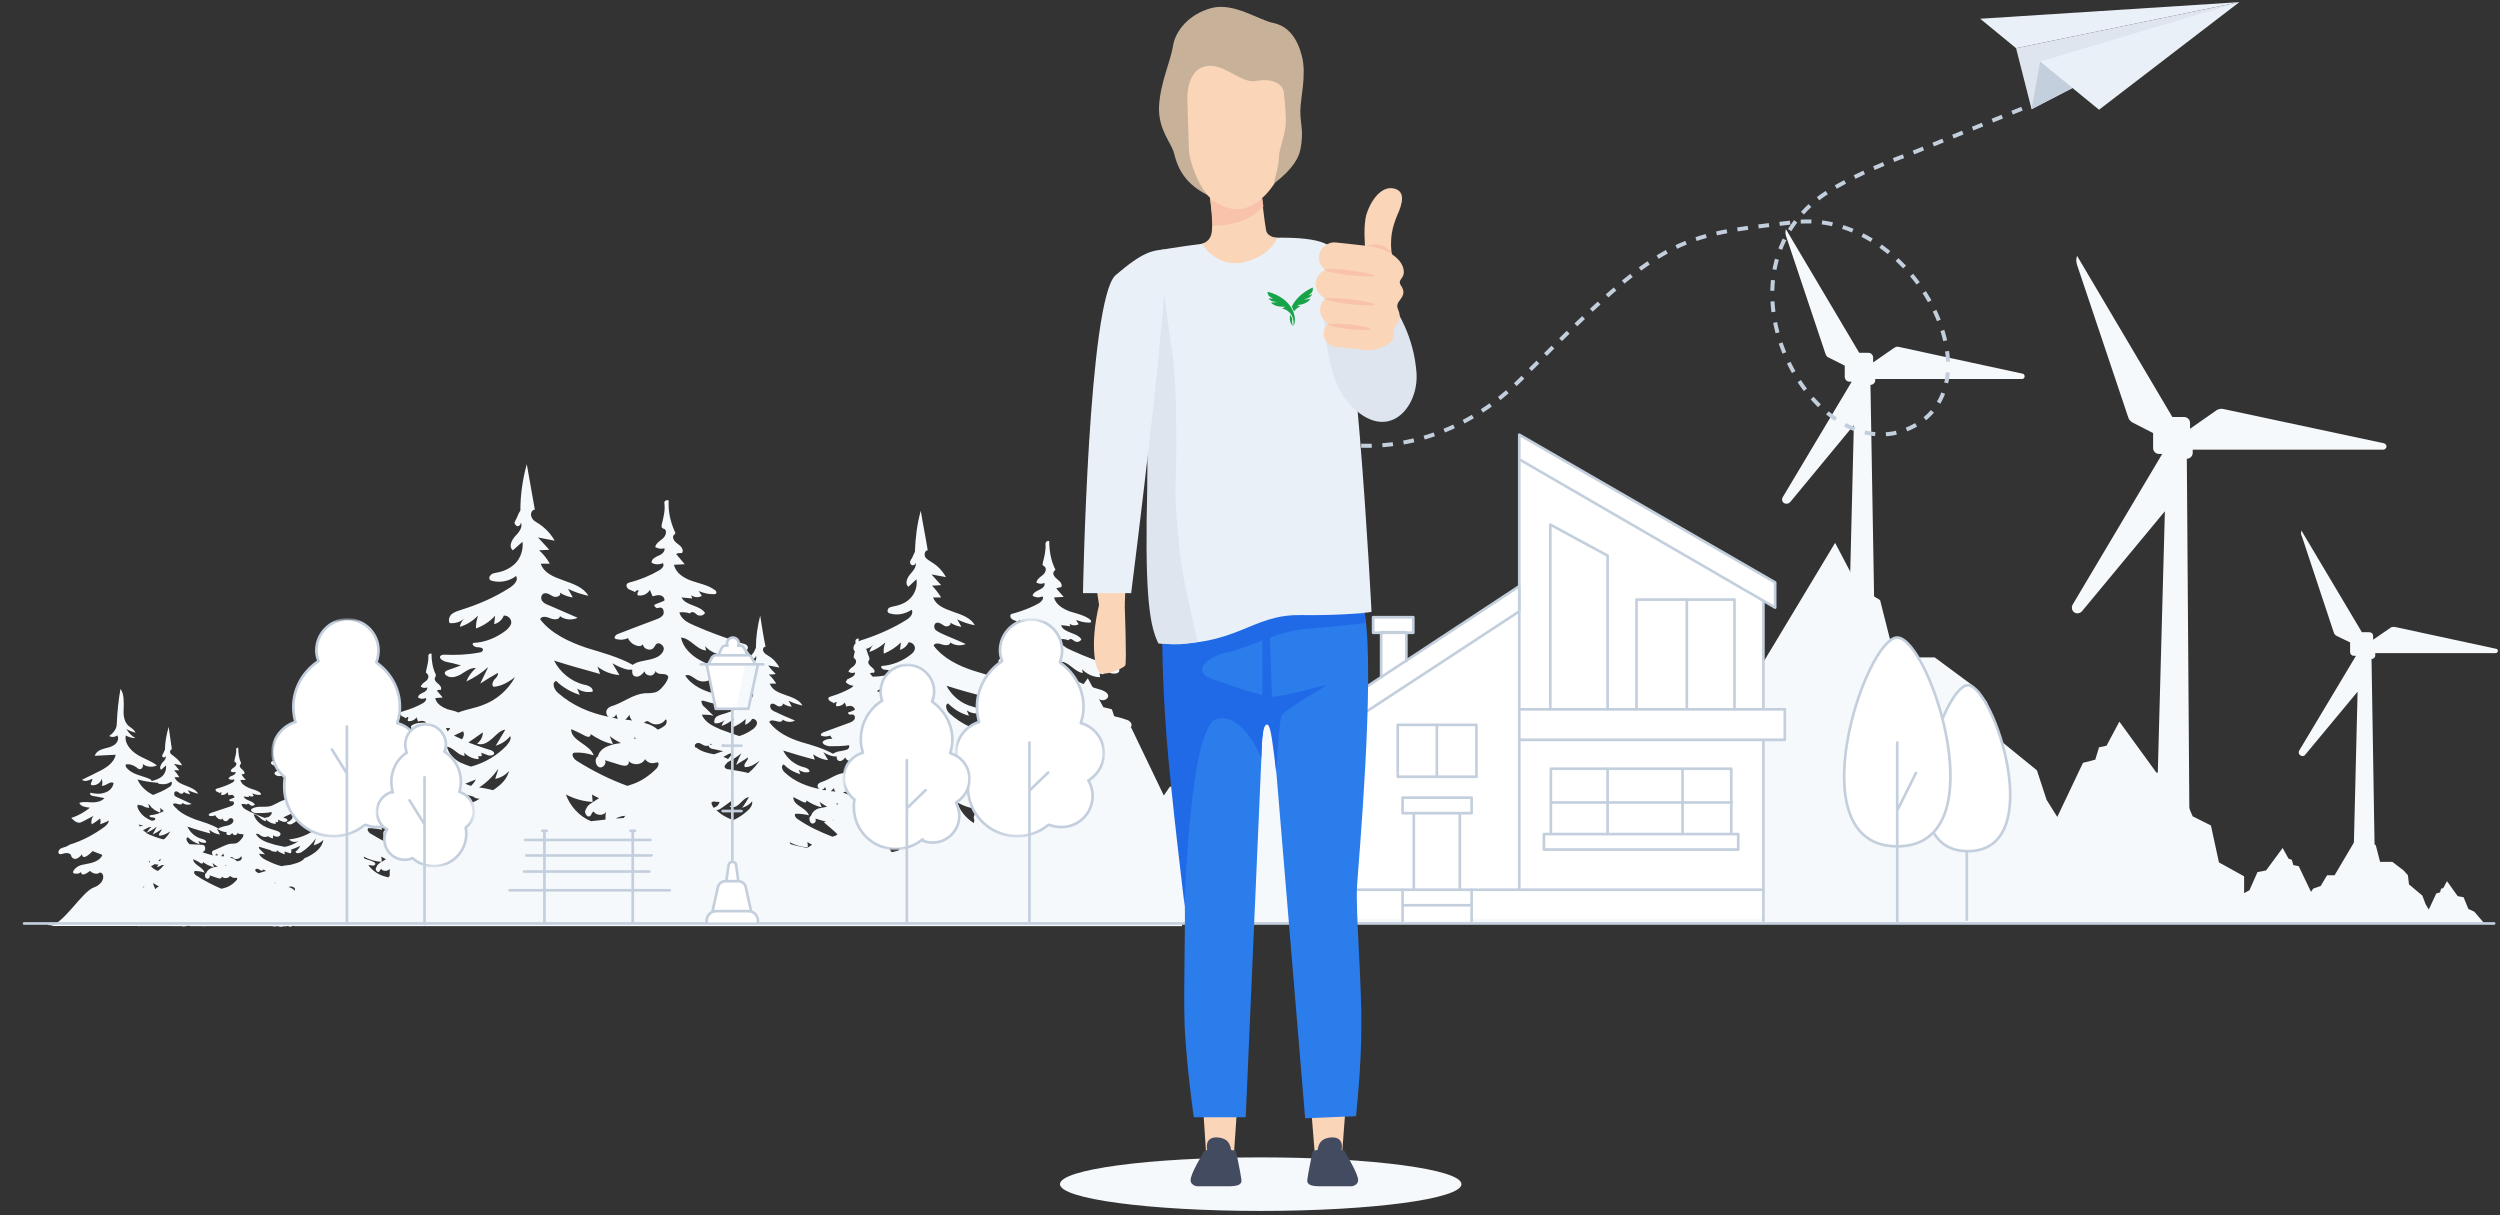 <svg xmlns="http://www.w3.org/2000/svg" width="467" height="227" style="enable-background:new 0 0 467 227" xml:space="preserve"><rect width="100%" height="100%" fill="#333333" stroke="none"/><style>.st0{fill:#fff}.st1{fill:#f6f9fc}.st2,.st3{fill:#fff;stroke:#c4cfdd;stroke-width:.5;stroke-linecap:round;stroke-linejoin:round;stroke-miterlimit:10}.st3{fill:none}.st5{fill-rule:evenodd;clip-rule:evenodd;fill:#fff}.st543{fill:#fad5b8}.st544{fill:#dee5ef}.st548{fill:#424b5f}.st554{fill:#f9c2aa}.st559{fill:#eaf0f7}.st562{fill:#19a349}.st2327{fill:#216ae7}.st2328{fill:#2c7dec}.st2819{fill:none;stroke:#c4cfdd;stroke-width:.75;stroke-miterlimit:10}</style><g id="Baum"><ellipse class="st1" cx="235.5" cy="221.2" rx="37.5" ry="5"/><path class="st1" d="M15 172.4h.5-.5zM0 172.4c.1 0 .1 0 0 0zM22 172.4c0 .3.1-.2.3 0h4.5-3.1c-.7.1-1.2.2-1.7 0zM35.6 172.4c0 .1 0 .1 0 0zM38 172.4c0 .1 0 .1 0 0zM38.6 172.4h-.2.2zM51.9 172.4c.1 0 .1 0 0 0 .1 0 .1 0 0 0zM53.1 172.4c0 .1 0 .1 0 0z"/><path class="st1" d="M203.4 152.5s-.1-.1-.2-.1c-.4-.4-.7-.9-.7-1.5.9.4 2 .2 3-.1.2 0 .4-.1.4-.3.2.3.7.2 1 .1.2 0 .4-.1.5-.2.1-.1.1-.3 0-.4.6.3 1.3.4 2 .3.1-.3 0-.5-.1-.8.4.4.8.7 1.3.8.5.1 1.1-.4.9-.9.8.9 1.7 1.8 2.9 1.7.3 0 .5-.1.6-.4.1-.2-.1-.4-.2-.6-1-1.5-2.6-2.5-4.3-3.2-1.7-.7-3.5-1-5.3-1.2-.2 0-.5-.1-.6-.3-.2-.5.6-.8.6-1.3-1.7-.9-3.9-.6-5.4-1.9-.1-.1-.2-.2-.2-.3-.1-.3.3-.6.7-.6.4.1.7.3 1 .4.3.1.8 0 .9-.4.3.2.7.4 1.1.5.4.1.8-.1 1-.4.3.2.5.4.8.5.1.1.3.2.4.2.3 0 .4-.6.1-.7.8.3 1.6.7 2.3 1 .1.1.3.1.4.1.2 0 .3-.2.2-.3.9.3 1.7.5 2.6.6.2 0 .4 0 .6-.1.2-.2.1-.6-.2-.9-.4-.5-.9-.9-1.5-1-2.1-.5-4.2-1.1-6.2-1.9-1.3-.5-2.6-1.2-3.2-2.4.6 0 1.3 0 1.9.2-.6-.6-1.2-1.1-1.8-1.7-.2-.2-.3-.5-.1-.6h.2c1.2.3 2.3.6 3.5 1 .6.5 1.4.6 2.2.4 0-.2 0-.4-.1-.6.8.6 1.7 1 2.7 1.3.1-.4-.1-.8-.3-1.1.5.2 1.1.4 1.6.6.2.1.3.1.5.1.4-.1.6-.6.4-1-.2-.4-.6-.6-1-.7-1.9-.7-4-.9-6.1-1.4-2-.5-4.1-1.3-5.2-3.1.6-.3 1.3.3 2 .7.6.3 1.4.3 2.1 0 .4.4 1 .7 1.6.6 0-.3 0-.7-.1-1 .4.3.9.6 1.4.6.5 0 1.1-.4 1-.9-.1-.5-.7-.8-1.2-1-1.6-.5-3.2-.9-4.6-1.7-1.4-.8-2.7-2-3-3.6 1.6.1 2.6 2 4.1 2.1-.1-.2-.1-.5-.2-.7.9.9 2.1 1.5 3.4 1.5 0-.2-.1-.5-.1-.7.3.1.6.2.8.1-.1-.2-.1-.5-.2-.7.5.2 1.1.4 1.7.6.6.1 1.4 0 1.4-.6 0-.4-.5-.6-.9-.7-2.7-.8-5.4-1.8-8-3-1-.4-2.1-1.1-2.4-2.1.6-.1 1.2 0 1.8.2.1-.2.4-.3.6-.2.2.1.4.3.6.4.4.2 1 .1 1.2-.4-.9-1.3-3.2-1.1-3.8-2.6.6 0 1.1.1 1.7.2 0-.2-.1-.4-.1-.5.5.4 1.2.4 1.7.1-.2-.3-.3-.5-.5-.8.8.3 1.6.5 2.4.5.1 0 .3 0 .4-.1.1-.2-.1-.4-.2-.5-1.1-.8-2.5-1.1-3.8-1.5-1.3-.5-2.6-1.3-2.9-2.6.6 0 1.2-.1 1.8-.1l-1.4-1.6c.3-.1.6-.2.9-.2.4-.5-.2-1.1-.7-1.5-.5-.4-1-1-.6-1.5l.2-.2c.1-.1 0-.3-.1-.4-.7-1.5-1-3.3-1-5-.3-.2-.7.1-.7.5.1 1.1-.2 2.4-.5 3.5 0 .2-.1.4 0 .5.1.1.2.1.3.2.5.4.2 1.2-.3 1.6-.5.4-1.1.8-1.2 1.4.4.3 1 .3 1.5.1.2.6-.4 1-1 1.3-.5.2-1.2.6-1.2 1.1.5.3 1.2.4 1.8.1.4.3-.1.9-.5 1.2-1.5.9-3.2 1.5-4.9 2-.2 0-.4.1-.5.2-.2.3 0 .7.3.9.3.2.7.2.9.5.2-.2.5-.5.6-.2-.2.2-.2.5-.2.7.8.1 1.6-.2 2-.9.1.3.3.7.4 1 .4-.1.8-.3 1.2-.2.4.1.8.5.7.9-.6.2-1.1.5-1.7.7 0 .3.2.5.5.5.2 0 .4-.1.6 0 .5 0 .6.7.4 1.1-.2.4-.7.6-1.2.8-2.1.8-4.2 1.6-6.2 2.3-.3.1-.8.5-.5.8.1.1.1.1.2.1.6.2 1.3.1 1.9-.1.3.8 1.1 1.3 2 1.3.1-.1.3-.2.4-.3.1.8 1.3 1.2 1.8.6.2-.2.2-.4.4-.6.4-.4 1.2.1 1.2.7s-.4 1.1-.9 1.3c-.9.5-2 .6-3 .9-.4.1-.8.3-1.1.5-2.4-1.3-5-2-7.6-2.8-2.8-.9-5.7-2.3-7.5-4.7.2-.6 1.1-.4 1.6-.2.6.2 1.5.2 1.5-.4.8.6 2 .7 2.9.3-1.5-.7-3.1-1.3-4.6-2-.4-.2-.8-.4-1.1-.7-.3-.4-.2-1 .1-1.2.5-.3 1.1.2 1.6.5s1.4-.1 1.1-.6c.6.4 1.4.7 2.1.8-.3-.5-.5-.9-.8-1.4 1 .5 2.2.9 3.3 1.1-1.5-2.8-6.7-2.2-7.8-5.2h1.5c-.5-.8-1.1-1.6-1.7-2.2.6 0 1.1-.1 1.7-.1-.6-.7-1.2-1.3-1.8-2 .9.2 1.8.3 2.7.5-.6-1.1-1.5-2.1-2.7-2.8-.4-.3-.9-.5-1.2-1-.2-.5 0-1.2.5-1.2-.4-2.5-.9-4.9-1.3-7.4-.7 2.5-1 5.1-1.1 7.7-.3.5-.4 1-.7 1.4-.1.2-.2.3-.2.5 0 .3.2.6.5.6s.6-.3.5-.6c.3.8-.4 1.6-1 2.3-.6.7-1 1.8-.3 2.3.5-.5 1-.9 1.5-1.4.2 1.4-.3 2.8-1.3 3.7-.8.8-2 1.2-3.1 1.4-.3.1-.6.1-.8.3-.2.2-.3.6-.1.8.1.1.2.2.4.2 1.3.4 2.8.1 4-.7.4.7-.3 1.5-1 1.9-2.4 1.5-5.1 2.7-7.8 3.6-.4.1-.7.2-1.1.4v-.5c-.2-.1-.6.1-.6.4v.5c-.4.4-.5 1-.2 1.4h.1c-.1.3-.1.6-.2.9 0 .1-.1.3 0 .4.1.1.2.1.2.2.4.3.2.9-.2 1.3-.4.3-.9.6-1 1.1.4.2.8.3 1.2.1.1.4-.3.8-.8 1l-.6.3c-.1 0-.1.1-.1.1 0 .1-.1.1-.1.2-.1.1-.1.2-.1.3.1 0 .2.1.2.1.2.2.4.3.7.4.2 0 .4.1.5.1-.1.2-.3.3-.4.4-1.2.7-2.5 1.2-3.8 1.6-.1 0-.3.1-.4.2-.2.2 0 .5.3.7.2.1.5.2.7.4.1-.2.4-.4.5-.1-.1.1-.2.4-.1.6.6.1 1.3-.2 1.6-.7.1.3.2.5.3.8.3-.1.6-.2 1-.1.3.1.6.4.6.7-.4.2-.9.4-1.3.5 0 .2.2.4.4.4s.3-.1.5 0c.4 0 .5.6.3.9-.2.3-.6.5-.9.6-1.6.6-3.3 1.2-4.9 1.8-.3.1-.6.4-.4.6 0 0 .1.1.2.1.5.1 1 .1 1.5-.1.1.2.2.4.4.6-.7 0-1.3.1-1.8.5-.2.5.6.8 1.2.9 1.2 0 2.5 0 3.7-.2.1.3 0 .6-.3.8-.6.2-1.2.3-1.8.4-.3.1-.6.2-.9.4-1.8-1-3.9-1.6-6-2.2-2.2-.7-4.5-1.8-5.9-3.7.2-.5.8-.3 1.3-.2.5.2 1.2.2 1.2-.3.6.5 1.6.6 2.3.2-1.2-.5-2.4-1-3.6-1.6-.3-.1-.7-.3-.9-.6-.2-.3-.2-.8.1-.9.4-.2.8.2 1.2.4.4.2 1.1-.1.9-.5.5.3 1.1.6 1.7.6-.2-.4-.4-.7-.6-1.1.8.4 1.7.7 2.6.9-1.2-2.2-5.3-1.7-6.1-4.1h1.2c-.4-.6-.8-1.2-1.4-1.7.4 0 .9 0 1.3-.1-.5-.5-1-1-1.4-1.6.7.1 1.4.3 2.1.4-.5-.9-1.2-1.7-2.1-2.2-.3-.2-.7-.4-.9-.8-.2-.4 0-.9.4-.9-.4-1.9-.7-3.9-1-5.8-.5 2-.8 4-.8 6-.2.4-.3.8-.6 1.1-.1.1-.2.2-.2.4s.2.5.4.5.4-.2.4-.5c.3.6-.3 1.3-.8 1.8s-.8 1.4-.3 1.8c.4-.4.8-.7 1.2-1.1.1 1.1-.3 2.2-1 2.9-.7.6-1.5.9-2.4 1.1-.2 0-.5.1-.6.2s-.3.4-.1.6c.1.1.2.1.3.2 1.1.3 2.2.1 3.1-.6.3.5-.2 1.1-.7 1.5-1.9-.6-4-.8-5.9-1.2-2.3-.5-4.7-1.5-6-3.5.7-.4 1.5.4 2.2.8.7.4 1.7.4 2.4 0 .5.5 1.2.7 1.9.7.1-.4 0-.7-.1-1.1.5.3 1 .6 1.6.7.6 0 1.2-.5 1.2-1-.1-.6-.8-.9-1.3-1.1-1.8-.5-3.6-1-5.2-1.9-1.6-.9-3.1-2.3-3.5-4.2 1.8.1 2.9 2.3 4.7 2.4-.1-.3-.1-.5-.2-.8 1 1.1 2.4 1.7 3.9 1.7 0-.3-.1-.5-.1-.8.3.2.6.2.9.1-.1-.3-.1-.5-.2-.8.6.3 1.3.5 1.9.7.7.2 1.6 0 1.6-.6 0-.5-.5-.7-1-.8-3.1-1-6.2-2.1-9.1-3.4-1.2-.5-2.4-1.2-2.7-2.4.7-.1 1.4 0 2 .2.1-.3.5-.3.7-.2.3.1.5.4.7.5.5.2 1.1.1 1.4-.4-1-1.5-3.6-1.3-4.4-2.9.7.1 1.3.1 2 .2-.1-.2-.1-.4-.2-.6.6.4 1.4.5 2 .1l-.6-.9c.9.4 1.8.6 2.8.6.2 0 .4 0 .5-.2.1-.2-.1-.5-.3-.6-1.2-.9-2.9-1.2-4.3-1.7-1.5-.5-3-1.5-3.3-3 .7 0 1.4-.1 2-.1l-1.6-1.9c.3-.2.7-.2 1.1-.2.4-.6-.2-1.3-.8-1.7-.6-.4-1.2-1.2-.7-1.7.1-.1.2-.1.2-.2.1-.2 0-.3-.1-.5-.8-1.8-1.2-3.7-1.1-5.7-.4-.2-.9.1-.8.5.2 1.3-.2 2.8-.5 4 0 .2-.1.5.1.6.1.1.2.2.4.2.6.4.2 1.4-.3 1.8-.6.5-1.3.9-1.4 1.6.5.3 1.2.4 1.7.2.2.6-.5 1.2-1.1 1.4-.6.3-1.3.6-1.3 1.3.6.4 1.4.4 2.1.1.4.4-.1 1-.6 1.3-1.7 1-3.6 1.8-5.6 2.3-.2.1-.4.1-.5.3-.2.3 0 .8.4 1 .4.2.8.3 1.1.5.2-.3.6-.5.7-.2-.2.2-.3.5-.2.8.9.2 1.8-.2 2.3-1 .2.4.3.8.5 1.2.5-.1.9-.3 1.4-.2.5.1.9.5.8 1-.6.3-1.3.5-1.9.8 0 .3.3.5.5.6.2 0 .4-.1.7-.1.5 0 .7.8.5 1.3-.3.5-.8.7-1.3.9-2.4.9-4.8 1.8-7.1 2.7-.4.1-.9.6-.6.9.1.1.2.1.3.1.7.2 1.5.1 2.1-.2.4.9 1.3 1.5 2.3 1.5.2-.1.3-.2.5-.3.1.9 1.5 1.3 2 .6.2-.2.3-.5.5-.7.5-.4 1.3.2 1.4.8 0 .6-.5 1.2-1 1.5-1 .6-2.3.7-3.5 1-.4.1-.9.3-1.3.6-2.7-1.5-5.8-2.3-8.7-3.2-3.2-1.1-6.5-2.6-8.6-5.3.2-.7 1.2-.5 1.9-.2s1.7.3 1.8-.4c.9.7 2.3.8 3.3.3-1.8-.8-3.5-1.5-5.3-2.3-.5-.2-1-.4-1.3-.8-.3-.4-.3-1.1.2-1.4.6-.3 1.2.2 1.8.5.6.3 1.6-.1 1.3-.7.7.5 1.6.8 2.4.9-.3-.5-.6-1.1-.9-1.6 1.2.6 2.5 1 3.8 1.3-1.8-3.2-7.7-2.5-8.9-6h1.7c-.5-.9-1.2-1.8-2-2.5.6 0 1.3-.1 1.9-.1-.7-.8-1.4-1.5-2.1-2.3 1 .2 2 .4 3.1.6-.7-1.3-1.8-2.4-3-3.2-.5-.3-1.1-.6-1.3-1.2-.3-.5 0-1.4.6-1.4-.5-2.8-1-5.7-1.5-8.5-.8 2.9-1.2 5.8-1.2 8.7-.4.5-.5 1.1-.8 1.6l-.3.6c0 .3.3.7.6.7s.6-.3.6-.7c.4.9-.4 1.9-1.1 2.6-.7.8-1.2 2-.4 2.6.6-.5 1.2-1.1 1.8-1.6.2 1.5-.4 3.2-1.5 4.2-1 .9-2.2 1.4-3.5 1.6-.3.1-.7.1-.9.4-.3.2-.4.6-.2.9.1.1.3.2.4.2 1.5.4 3.2.1 4.5-.9.5.8-.4 1.7-1.2 2.2-2.8 1.8-5.8 3.1-9 4.1-.6.2-1.3.4-1.8.8s-.7 1.2-.4 1.7c1 .1 2-.2 2.8-.9-.5.4-.8 1-.9 1.6 1.3-.4 2.4-1.1 3.4-2.1-.3.8-.4 1.6-.4 2.4 1.4-.5 2.6-1.3 3.6-2.4-.1.5-.1 1.1-.2 1.6.8-.2 1.5-.8 1.8-1.6.7-.1 1.5.6 1.4 1.4-.1.5-.5.9-.9 1.3-1.8 1.4-3.9 2.3-6.2 2.4-.4.3.3.8.7.8.5 0 1.2.1 1.1.5 0 .3-.4.5-.7.5-2.1.4-4.3.5-6.5.4-.2 0-.5 0-.7.2-.4.4.3.9.9 1.1 1 .2 1.9.4 2.9.7-.8.3-1.6.6-2.5.9-.2.1-.4.2-.5.4-.1.2.1.5.3.6.8.6 2 .2 2.8-.3.8-.5 1.7-1.2 2.7-1.1-.8.7-1.4 1.5-1.8 2.5 1.5-.7 2.9-1.6 4.1-2.7-.5 1-1 2.1-1.5 3.1 1.1-.7 2.2-1.4 3.3-2 .1.5-.3.9-.7 1.3-.3.4-.5 1-.1 1.3 1.5-.1 2.8-.9 4-1.8-1.3 2.4-3.5 4.3-6 5.2-1.5.6-3.1.8-4.6 1.4-.6-.3-1.3-.4-2-.6-1-.4-2.1-1-2.3-2.1.5 0 .9-.1 1.4-.1l-1.1-1.3c.2-.1.5-.2.7-.1.3-.4-.1-.9-.5-1.2-.4-.3-.8-.8-.5-1.2 0-.1.1-.1.1-.2v-.3c-.6-1.2-.8-2.6-.8-3.9-.2-.1-.6.1-.6.4.1.9-.2 1.9-.4 2.8 0 .1-.1.3 0 .4.1.1.2.1.2.2.4.3.2 1-.2 1.3-.4.3-.9.6-1 1.1.4.2.8.3 1.2.1.1.4-.3.8-.8 1-.4.2-.9.4-.9.9.4.3 1 .3 1.4.1.3.2-.1.7-.4.9-1.2.7-2.5 1.2-3.9 1.6-.1 0-.3.1-.4.2-.2.2 0 .5.3.7.2.1.5.2.7.4.1-.2.4-.4.5-.1-.1.1-.2.4-.1.6.6.1 1.3-.2 1.6-.7.1.3.2.5.3.8.3-.1.6-.2 1-.1.2 0 .4.2.5.3-1 0-2 0-2.8.6-.2.6.7 1 1.3 1h1.5c.1.2 0 .4-.1.5-.2.3-.6.5-.9.6-1.6.6-3.3 1.2-4.9 1.8-.3.1-.6.4-.4.6 0 0 .1.1.2.1.5.1 1 .1 1.5-.1.3.6.9 1 1.6 1 .1-.1.2-.2.3-.2 0 .6 1 .9 1.4.4.1-.2.2-.4.3-.5.4-.3.9.1.9.6 0 .4-.3.8-.7 1.1-.7.4-1.6.5-2.4.7-.3.1-.6.2-.9.4-1.9-1-4-1.6-6-2.2-2.2-.7-4.5-1.8-6-3.7.2-.5.8-.3 1.3-.2.5.2 1.2.2 1.2-.3.7.5 1.6.6 2.3.2-1.2-.5-2.4-1-3.6-1.6-.3-.1-.7-.3-.9-.6-.2-.3-.2-.8.1-.9.4-.2.8.2 1.2.4.4.2 1.1-.1.9-.5.5.3 1.1.6 1.7.6-.2-.4-.4-.8-.6-1.1.8.4 1.7.7 2.6.9-1.2-2.2-5.3-1.7-6.1-4.1h1.2c-.4-.6-.8-1.2-1.4-1.8.4 0 .9 0 1.3-.1-.5-.5-1-1.1-1.4-1.6.7.1 1.4.3 2.1.4-.5-.9-1.2-1.7-2.1-2.2-.3-.2-.7-.4-.9-.8-.2-.4 0-.9.4-.9-.4-2-.7-3.9-1.1-5.9-.5 2-.8 4-.8 6.1-.2.4-.3.8-.6 1.1-.1.1-.2.2-.2.4s.2.5.4.5.4-.2.4-.5c.3.6-.3 1.3-.8 1.8s-.8 1.4-.3 1.8c.4-.4.8-.7 1.2-1.1.1 1.1-.3 2.2-1.1 2.9-.7.6-1.6.9-2.4 1.1-.2 0-.5.1-.6.2-.2.2-.3.4-.1.6.1.1.2.1.3.2 1.1.3 2.2.1 3.1-.6.3.5-.3 1.2-.8 1.5-1.9 1.2-4 2.2-6.2 2.8-.4.1-.9.3-1.2.5-.3.3-.5.8-.3 1.2.7.1 1.4-.2 1.9-.7-.3.3-.5.7-.6 1.1.9-.3 1.7-.8 2.4-1.4-.2.5-.3 1.1-.3 1.7.9-.4 1.8-.9 2.5-1.7 0 .4-.1.8-.1 1.1.6-.2 1-.6 1.3-1.1.5-.1 1 .4 1 .9-.1.4-.3.7-.6.9-1.2 1-2.7 1.6-4.3 1.7-.2.2.2.6.5.5.3 0 .8 0 .8.4 0 .2-.3.3-.5.4-1.5.3-3 .4-4.5.3-.2 0-.4 0-.5.1-.3.3.2.7.6.7.7.2 1.3.3 2 .5-.6.2-1.1.4-1.7.6-.1.1-.3.1-.3.3-.1.2.1.3.2.4.6.4 1.4.1 1.9-.2.6-.4 1.2-.9 1.9-.8-.6.5-1 1.1-1.3 1.7 1-.5 2-1.1 2.8-1.9-.4.7-.7 1.4-1.1 2.2.8-.5 1.5-.9 2.3-1.4.1.3-.2.6-.5.9-.2.3-.4.7-.1.9 1 0 1.9-.6 2.7-1.2-.9 1.6-2.4 2.9-4.2 3.6-1.2.5-2.5.6-3.7 1.2-.6.3-1.1.6-1.7.8-1.2.3-2.6-.2-3.6.6-.1.4.5.7.9.7 1 0 2 0 2.9-.2.2.3-.2.7-.5.9-.2.1-.5.1-.8.2-1-.4-2-.8-3-1.3-.6-.3-1.2-.6-1.3-1.3.3 0 .7 0 1 .1 0-.1.2-.2.4-.1.1.1.2.2.4.3.2.1.6 0 .7-.2-.5-.8-1.8-.7-2.1-1.5.3 0 .6.1 1 .1 0-.1 0-.2-.1-.3.3.2.7.3 1 .1-.1-.2-.2-.3-.3-.5.4.2.9.3 1.4.3.1 0 .2 0 .2-.1.1-.1 0-.2-.1-.3-.6-.5-1.4-.6-2.1-.9-.7-.3-1.5-.8-1.6-1.5h1c-.3-.3-.5-.6-.8-1 .2-.1.4-.1.5-.1.2-.3-.1-.6-.4-.9-.3-.2-.6-.6-.3-.9l.1-.1v-.2c-.4-.9-.5-1.9-.5-2.8-.2-.1-.4.1-.4.3.1.7-.2 1.4-.3 2v.3c0 .1.1.1.2.1.3.2.1.7-.2.9-.3.2-.7.4-.7.8.3.2.6.2.9.1.1.3-.3.6-.6.7-.3.1-.7.3-.7.6.3.2.7.2 1 .1.2.2-.1.5-.3.6-.9.5-1.8.8-2.8 1.1-.1 0-.2.1-.3.1-.1.2 0 .4.2.5.2.1.4.1.5.3.1-.1.3-.3.4-.1-.1.1-.1.3-.1.4.4.1.9-.1 1.2-.5.1.2.1.4.2.6.2-.1.5-.1.7-.1.2.1.4.3.4.5-.3.1-.6.2-1 .4 0 .1.1.3.3.3h.3c.3 0 .4.4.2.6-.1.2-.4.3-.7.4l-3.6 1.2c-.2.1-.4.3-.3.4l.1.1c.3.1.7.1 1.1-.1.2.4.6.8 1.1.8.1-.1.2-.1.3-.2 0 .5.7.7 1 .3.1-.1.1-.2.3-.3.3-.2.7.1.7.4 0 .3-.3.6-.5.7-.5.3-1.2.3-1.7.5-.2.1-.4.1-.6.3-1.3-.8-2.8-1.2-4.3-1.7-1.3-.5-2.6-1.1-3.5-2 0-.1-.1-.1-.2-.2-.2-.2-.4-.4-.5-.6.1-.3.6-.2.9-.1.3.1.8.2.9-.2.5.4 1.1.4 1.7.2-.9-.4-1.7-.8-2.6-1.2-.2-.1-.5-.2-.6-.4-.1-.2-.1-.6.1-.7.3-.2.6.1.9.3.3.2.8 0 .7-.3.3.3.8.4 1.2.5-.1-.3-.3-.5-.4-.8.6.3 1.2.5 1.9.7-.8-1.6-3.8-1.4-4.4-3.1h.9c-.3-.5-.6-.9-1-1.3h1c-.3-.4-.7-.8-1-1.2l1.5.3c-.3-.7-.9-1.2-1.5-1.7-.2-.2-.5-.3-.7-.6-.1-.3 0-.7.3-.7l-.6-4.2c-.4 1.4-.7 2.9-.7 4.3-.2.3-.2.5-.4.8-.1.1-.1.2-.1.3 0 .2.1.3.3.3.2 0 .3-.2.3-.3.2.5-.2.9-.6 1.3-.3.4-.6 1-.2 1.3.3-.3.6-.5.9-.8.1.8-.2 1.6-.8 2.1-.5.4-1.1.6-1.8.8h-.1c0-.2-.2-.3-.4-.4-1.4-.6-3.2-.8-4.2-2-.2-.2-.3-.5-.2-.7.7-.1 1.3.1 1.9.5.2.1.3.3.6.4.5.1.9-.6.6-1 .8.6 1.8.7 2.7.3-1.1-.9-2.6-1.3-3.8-2.1-1.2-.8-2.3-2.1-2-3.5.5.3 1.2.5 1.8.5-.7-.4-1.3-1-1.7-1.7.5.3 1.1.5 1.7.7-.2-.6-.8-.9-1.3-1.3-.9-.8-1-2.2-.9-3.4 0-1.2.1-2.5-.6-3.5-.4 2.2-.6 4.4-.7 6.6 0 .9-.7 1.7-1.4 2.2.5.3 1.1.2 1.5-.1.4.6 0 1.4-.6 1.8-.6.4-1.3.5-2 .7-.7.2-1.4.6-1.6 1.3 1.3-.1 2.6-.1 3.9-.2-.3 1.6-2 2.6-3.5 3.3-.9.5-1.9.9-2.8 1.4.6.4 1.3.1 1.9-.2.2.3-.4.8-.2 1.1.1.1.2.1.4.1.7 0 1.4-.5 1.6-1.2.1.4.2.9 0 1.3.8.1 1.6-1 2.2-.5-.1.9-.9 1.6-1.7 1.8-.8.3-1.8.2-2.6 0-.1.1-.1.3 0 .4.1.1.3.1.4.2.8.1 1.5.3 2.2.4-.5.6-1.4.8-2.2.8-.8 0-1.7-.2-2.5.1.3.7 1.2.8 2 .9-1 .8-2.2 1.5-3.5 1.9.4.4.9.9 1.5.9.3 0 .5-.2.8-.3.6-.3 1.3-.7 1.9-1-.4.4-.5 1-.4 1.6.6-.3 1.1-.7 1.6-1.1.1.4.1.8 0 1.1.5-.2 1.1-.4 1.6-.7 0 .5-.4.8-.7 1.1-2 1.5-4.3 2.7-6.6 3.4 0 0-.5.4-1.4.6-.8.2-1.1 1.5.1 1.1 1.2-.4 1.6.2 1.6.4s.7 1.3 2-.3c.1.8.7.7 2-.6 1.4.6 1.8.6 1.8.8-.8 1.5-2.8 1.5-3.9 1.8-1.1.3-1.8 1.3-1.5 1.5.3.2 1.1.2 1.4-.2.1.7.7.6 1.7-.2.7.7 1.6.6 1.8.3 1 0 1.1 2-1.1 2.8-2.2.8-5.6 6.8-8.2 7.2h16.5c.1 0 .2.1.3 0H34c.5.2 1-.2 1.5 0H38c.1.1.2 0 .4 0h.1-.1H50.8c.1 0 .2.1.3 0 .1.2.4 0 .6 0 .1 0 .2.1.3 0 .3.2.7.1 1.1 0 0-.1 0 0 0 0 .2.2.4-.1.7 0 .3 0 .6.3.5 0 .2.2.4-.2.7 0h165.8v-21.8c-4.9-.1-11.1.5-17.4 1.3zm-176.6-1.9c.3.2.7.3 1.1.3-.1-.2-.1-.5-.2-.7h.1c.2.2.3.4.5.6v.1h.1c.4.4 1 .7 1.5.9.1-.3.1-.6 0-.9.2.2.5.4.7.6-.8.5-1.7.7-2.6.8-.2.2.1.4.4.4.2 0 .6 0 .6.3 0 .2-.2.2-.4.3h-.3c-.9-.4-1.7-.9-2.2-1.7-.3-.4-.6-1-.3-1.4 0 .1 0 .2.1.2h.4c.1 0 .3.1.5.2zm-1 2.6c.1 0 .1.1.2.1-.1-.1-.2-.1-.2-.1zm.1.8c.3.1.6.2.9.2-.2.1-.5.1-.7.2 0-.1-.1-.3-.2-.4zm.7 11.9c.1-.2.2-.3.4-.4-.1.2-.3.3-.4.4zm.1-10.8c.1 0 .1-.1.2-.1.4-.2.8-.5 1.2-.5h.2c-.4.3-.7.7-.9 1.1-.3-.2-.5-.4-.7-.5zm1.2 6.1c0-.1-.1-.2-.1-.4.1 0 .1.1.2.1-.1.2-.1.3-.1.3zm1.1 4.9c-.1-.3-.3-.7-.4-1l.1-.1c.3.2.6.4 1 .6-.3.1-.5.3-.7.5zm1.2-4c-.2.2-.5.4-.7.6-.5-.2-1-.5-1.3-.9.2-.1.5-.2.7-.4.2.1.4.1.7.1-.1.2-.2.3-.3.5.3-.1.6-.2.9-.4h.5c-.2.1-.4.3-.5.5zm-.6-1.4c.2-.1.3-.2.5-.2-.1.1-.2.2-.2.4-.1-.1-.2-.1-.3-.2zm1 .4c0 .1 0 0 0 0zm0-4.3c-.6-.1-1.1-.3-1.7-.5-.5-.2-1.1-.4-1.6-.7.7-.3 1.4-.7 2-1.2-.3.5-.5 1-.8 1.5.6-.3 1.1-.6 1.7-1 0 .2-.2.4-.3.6-.2.2-.3.5-.1.6.7 0 1.4-.4 2-.8-.3.6-.7 1.1-1.2 1.5zm.9-9.7c-.9.6-1.9 1-2.9 1.4-1.2-.6-2.4-1.6-2.9-2.9 1.1.3 2.3.5 3.5.6h.3v.1c.1.1.1.1.2.1.8.2 1.6.1 2.3-.4.3.4-.1.9-.5 1.1zm12.6 17.4c-.6.7-1.4 1.2-2.3 1.4-.2.1-.3.1-.5.1-1.6-.7-3.2-1.5-4.7-2.5-.3-.2-.5-.6-.2-.8.6 0 1.2.1 1.8.3-.3-1.1-2.1-1.4-2.1-2.5.4.2.9.4 1.3.7.1.1.2.1.4.1.1 0 .2-.2.1-.3.6.5 1.3.8 2.1 1-.1-.3-.2-.5-.3-.8.3.3.6.5 1 .7-.4 0-.7.1-1.1.2-.5.2-.9.5-1.1 1-.3.1-.3.9.1 1 .3.2.8-.3.5-.6.5.2 1 .3 1.5.5.2.1.4.1.6.1.2-.1.3-.3.2-.4.4.5 1.3.4 1.6-.1.2.3.6.4.9.4.1 0 .2-.1.3 0 .2 0 .1.4-.1.5zm-4-4.8c.2 0 .4-.1.4-.3.1.1.1.3.2.4-.3 0-.4 0-.6-.1zm1.2.2c.2-.1.3-.3.4-.5 0 .2.1.4.2.5-.2.1-.4.1-.6 0zm.8 1.7c.1 0 .2.1.2.1-.1 0-.1 0-.2.1v-.2zm3-1.1c-.1.2-.3.3-.5.3-.1 0-.2.1-.3.1-.3-.3-.6-.5-1-.6-.1 0-.2-.1-.3-.1.1-.1.2-.1.3-.1.1 0 .2.1.3.2.4.3 1.1.2 1.4-.3.2 0 .2.3.1.5zm.1-3.9c-.3.4-.6.7-1 .9-.3.1-.7.1-1 .1-1 .1-1.9.7-2.9 1.1-.2.1-.4.1-.6.3-.2.2-.1.6.1.8-.7-.2-1.4-.4-2-.6.1 0 .2-.1.3-.2.3-.2.3-.7.1-1-.2-.2-.5-.2-.7-.2-.7 0-1.4-.1-2.1-.1l-.2-.2c-.3-.3-.6-1-.1-1.1.6.6 1.4 1.1 2.2 1.3-.1-.2-.2-.4-.2-.6.4.3.9.4 1.4.3.1-.4-.4-.6-.8-.7-1.2-.3-2.2-1.2-2.7-2.3 1.4.5 2.8.9 4.3 1.3-.1-.2-.2-.5-.2-.7.6.5 1.3.8 2 .9-.2-.4-.4-.8-.6-1.1.5.3.9.5 1.4.6h.4v.4c.1.2.4.2.6.2.2-.1.4-.3.5-.4 0 .2.3.4.5.4s.5-.2.5-.5c0 .2.3.3.5.3s.4 0 .6.1c0 .1-.1.5-.3.7zm4.5 6.1c-.5.1-.9.3-1.4.4-.2-.1-.4-.2-.5-.3 0 0-.1-.1-.1-.2-.1-.2.2-.4.4-.3.2 0 .4.2.6.3.2.1.5 0 .5-.2.2.1.3.2.5.3zm1.9 2.3c-.2 0-.3-.1-.5-.1.2 0 .4 0 .5.1zm2.3.7c.2-.1.3-.1.5-.1.3 0 .6.2.7.4v.4c-.3-.3-.7-.6-1.2-.7zm3.3-5.5c-.1 0-.2.1-.2 0-.5.7-1.4 1-2.2 1.2-.5.2-1.1.2-1.7.3-.2 0-.3.1-.5.1-.8-.2-1.6-.5-2.4-.9-.7-.3-1.5-.7-1.8-1.4.4 0 .7 0 1.1.1l-1-1c-.1-.1-.2-.3-.1-.4h.1c.7.2 1.3.4 2 .6.3.3.8.3 1.2.3v-.3c.4.4 1 .6 1.5.8 0-.2 0-.3-.1-.5h.2c.2.1.4.1.6.2.1 0 .2.1.3.1.2 0 .3-.4.2-.6v-.1c.6-.2 1.1-.4 1.7-.7-.2.4-.5.8-.9 1.1.1.4.7.3 1.1.1 1.1-.7 2-1.6 2.7-2.6-.1.4-.3.9-.4 1.3.7-.2 1.3-.5 1.8-1-.3 1.7-1.8 2.6-3.2 3.3zm3-6.4c-1.6 1.7-3.9 2.8-6.2 3 .4.5 1.2.6 1.8.3-.8.6-1.7.9-2.6 1.1-.8-.2-1.7-.3-2.5-.6-1.1-.3-2.3-.8-2.9-1.8.4-.2.7.2 1.1.4.4.2.8.2 1.2 0 .2.2.6.4.9.4v-.6c.2.2.5.3.8.3.3 0 .6-.2.6-.5s-.4-.5-.7-.6c-.9-.3-1.8-.5-2.6-1s-1.5-1.2-1.7-2.1c.9.1 1.4 1.2 2.3 1.3 0-.1-.1-.3-.1-.4.5.5 1.2.9 1.9.9v-.4c.1.1.3.1.5 0 0-.1-.1-.3-.1-.4.3.1.6.3 1 .4.3.1.8 0 .8-.3 0-.2-.3-.3-.5-.4-.1 0-.2-.1-.3-.1l1.7-.8c.2.3.1.8-.1 1.1-.2.3-.6.5-.9.6 0 .3.3.4.6.4s.5-.2.7-.3c.8-.6 1.6-1.1 2.4-1.7 0 .6-.3 1.1-.7 1.5.7.3 1.4-.1 1.9-.6s1.1-1.1 1.8-1.2c-.4.7-.9 1.4-1.3 2.1.7-.2 1.4-.6 1.9-1.2 0 .3-.4.8-.7 1.2zm12.3 10.1c-.1 0-.2-.1-.3-.1-1.4-.3-2.6-1.1-3.4-2.2.2 0 .5 0 .7.1.3 0 .7-.1.6-.4 0-.1-.2-.2-.3-.3-.6-.3-1.2-.4-1.7-.6-.1-.1-.1-.3-.2-.4 1.1.6 2.2.9 3.4 1 0-.3 0-.7-.1-1 .3.2.6.3.9.5-.3.2-.6.4-1 .6-.2.1-.4.3-.6.5l-.3.6c-.1.3.3.8.5.7.3-.1.3-.5.5-.6.3.5 1.2.5 1.6 0v1.2c0 .2-.2.3-.3.4zm7.1-7.2c-.9.9-2 1.6-3.2 2.1-.2.1-.4.1-.6.2-2.3-.9-4.5-2-6.6-3.3-.4-.2-.7-.8-.4-1 .9 0 1.7.1 2.6.3-.5-1.5-3-1.8-2.9-3.4.6.3 1.2.6 1.9.9.2.1.3.1.5.1.1-.1.2-.3.1-.4.9.6 1.9 1.1 2.9 1.3-.1-.3-.3-.7-.4-1 .4.4.9.7 1.4.9l-1.5.3c-.7.2-1.3.7-1.5 1.4-.5.2-.3 1.2.1 1.4.5.2 1-.5.7-.9l2 .6c.3.1.5.2.8.1.2-.1.4-.4.3-.6.5.7 1.8.6 2.2-.2.3.4.8.6 1.2.5.1 0 .3-.1.4 0 .4 0 .2.4 0 .7zm-5.8-6.5c.3 0 .5-.2.6-.5.1.2.2.4.2.6-.3 0-.6-.1-.8-.1zm1.7.2.6-.6c0 .3.1.5.3.7-.3 0-.6-.1-.9-.1zm1.2 2.3c.1.1.2.1.3.2-.1 0-.2.1-.3.1v-.3zm4.1-1.7c-.2.2-.4.4-.6.5-.1.1-.3.1-.4.2-.4-.4-.9-.6-1.4-.8-.1 0-.3-.1-.5-.1.1-.1.3-.2.4-.2.2 0 .3.1.4.2.6.4 1.6.2 2-.4.2 0 .2.4.1.6zm0-5.4c-.4.5-.7 1-1.3 1.2-.5.2-1 .1-1.4.2-1.4.1-2.7 1.1-4 1.6-.3.1-.6.2-.8.4-.3.3-.2.8.2 1-2.4-.5-4.7-1.5-6.5-3.1-.5-.4-.8-1.3-.2-1.5.8.9 1.9 1.5 3.1 1.8-.1-.3-.2-.6-.3-.8.6.4 1.3.6 2 .4.1-.5-.6-.8-1.1-.9-1.7-.4-3.1-1.6-3.9-3.1 2 .6 3.9 1.2 5.9 1.7-.1-.3-.2-.6-.3-1 .8.7 1.8 1.1 2.8 1.1l-.9-1.5c.6.4 1.3.7 2 .8h.5v.1c0 .2 0 .3.1.5.2.3.6.3.8.2.3-.1.5-.4.7-.6.1.3.4.6.7.6.3 0 .6-.3.7-.7 0 .3.4.4.7.4.3 0 .6 0 .8.2.1.2-.1.7-.3 1zm5.7-9c.3.5.1 1.1-.2 1.5-.3-.1-.6-.3-.9-.4l-.6-.3 1.7-.8zm-2.4-.6c-.1.2-.2.4-.5.6l-.3-.6h.8zm.1 8.4c.5-.3 1 .3 1.5.5.2.1.4.2.6.2-.4.2-.8.3-1.2.4-.3-.3-.7-.7-.9-1.1zm2.6 6c-.2.1-.5.1-.7.2-.3-.2-.5-.5-.7-.9.5 0 1 0 1.5.1-.5-.4-.9-.9-1.4-1.3-.1-.1-.3-.4-.1-.5h.2c.9.3 1.8.5 2.8.8.3.3.8.4 1.2.4-.7.5-1.8.9-2.8 1.2zm.1-4c.7-.3 1.3-.5 2-.8-.2.4-.5.8-.9 1.2-.3-.1-.7-.2-1.1-.4zm3.2 2.3c0-.1 0-.1 0 0 0-.1 0-.1 0 0zm2-1.1c-.8-.2-1.7-.4-2.6-.5 1.4-.9 2.6-2.1 3.6-3.5-.2.6-.4 1.3-.6 1.9 1-.2 1.9-.7 2.6-1.5-.4 1.6-1.6 2.7-3 3.6zm2.5-8.3c-1.8 1.9-4.1 3.2-6.6 3.9-.7-.2-1.4-.5-2.1-.8-1.1-.6-2.1-1.6-2.4-2.9 1.2.1 2 1.6 3.3 1.7 0-.2-.1-.4-.1-.6.7.7 1.7 1.2 2.7 1.2 0-.2 0-.4-.1-.6.2.1.4.1.7 0 0-.2-.1-.4-.1-.6.4.2.9.3 1.3.5.5.1 1.1 0 1.1-.4 0-.3-.4-.5-.7-.6-1.4-.4-2.7-.9-4.1-1.4.9-.6 1.8-1.3 2.7-1.9 0 .8-.4 1.6-1.1 2.1 1 .4 2-.2 2.8-.9.8-.7 1.5-1.6 2.5-1.7l-1.8 3c1-.3 2-.9 2.7-1.8.3.5-.2 1.2-.7 1.8zm18.5 13.8-2.7.3c-2.2-.9-3.9-2.8-4.7-5 1.5.8 3.2 1.3 5 1.4 0-.5-.1-1-.1-1.4.4.3.9.5 1.3.7-.5.3-.9.6-1.4.9-.3.2-.6.4-.8.7-.2.3-.3.6-.4.8-.1.4.4 1.2.8 1 .4-.1.4-.8.8-.9.5.8 1.8.8 2.3.1-.1.5-.1 1-.1 1.4zm3.4-.3c-.5 0-1 .1-1.5.1.6-.3 1.2-.5 1.8-.5-.1.1-.2.3-.3.4zm6.2-9.3c-1.3 1.3-2.8 2.4-4.6 3l-.9.3c-3.3-1.2-6.5-2.8-9.5-4.7-.5-.3-1.1-1.2-.5-1.5 1.3-.1 2.5.1 3.7.5-.7-2.1-4.3-2.7-4.2-4.9.9.4 1.8.8 2.7 1.3.2.1.5.2.7.1.2-.1.3-.4.2-.5 1.3.9 2.7 1.6 4.2 1.9l-.6-1.5c.6.5 1.3.9 2.1 1.3-.7.1-1.5.2-2.2.5-1 .3-1.9 1-2.1 2-.7.3-.5 1.7.2 2 .7.3 1.5-.7 1.1-1.3l2.9.9c.4.1.8.2 1.1.1.4-.1.6-.6.4-.9.8 1 2.6.8 3.1-.3.4.6 1.1.9 1.8.7.2 0 .4-.1.5-.1.4.1.2.7-.1 1.1zm-8.4-9.4c.4-.1.7-.3.8-.7l.3.9c-.3-.1-.7-.2-1.1-.2zm2.5.3c.3-.2.6-.6.8-.9 0 .4.2.8.5 1.1-.4-.1-.9-.1-1.3-.2zm1.6 3.3c.2.1.3.2.5.2-.1 0-.3.1-.4.1 0 0 0-.2-.1-.3zm6-2.4c-.2.3-.6.5-.9.7l-.6.3c-.6-.5-1.3-.9-2-1.1-.2-.1-.4-.1-.7-.2h.1c.2-.1.4-.3.6-.3.2 0 .4.2.6.3.9.6 2.3.3 2.8-.6.3 0 .3.5.1.9zm0-7.8c-.5.7-1.1 1.5-1.9 1.8-.7.2-1.4.2-2.1.2-2.1.2-3.8 1.6-5.8 2.3-.4.1-.9.3-1.1.6-.4.4-.3 1.2.2 1.5-3.5-.7-6.8-2.1-9.5-4.5-.7-.6-1.2-1.9-.3-2.2 1.2 1.2 2.8 2.1 4.4 2.6-.2-.4-.3-.8-.5-1.2.8.6 1.9.8 2.9.6.2-.7-.8-1.2-1.6-1.3-2.4-.6-4.5-2.3-5.6-4.5 2.8.9 5.7 1.7 8.6 2.5-.2-.5-.3-.9-.5-1.4 1.1.9 2.6 1.5 4.1 1.6-.4-.7-.9-1.5-1.3-2.2.9.5 1.9 1 2.9 1.2h.8v.2c0 .2 0 .5.1.7.2.4.8.5 1.2.3.4-.2.7-.5 1-.9.1.5.6.8 1.1.8.5 0 .9-.5 1-.9 0 .4.6.6 1 .6s.9 0 1.2.3c.3.2 0 .8-.3 1.3zm13.8 4.6c-.1 0-.2.1-.3.1 0-.1 0-.3-.1-.4.1.1.2.2.4.3zm-7.1-1.2h.3c1.3.4 2.7.7 4 1.1.5.4 1.1.5 1.8.6-.7.3-1.4.6-2.2.8-.4.1-.9.3-1.2.5-.3.3-.5.8-.3 1.2.7.1 1.4-.2 1.9-.6-.3.3-.5.7-.6 1.1.9-.3 1.7-.8 2.3-1.4-.2.5-.3 1.1-.3 1.7.9-.4 1.8-.9 2.5-1.6 0 .4-.1.8-.1 1.1.5-.2 1-.6 1.3-1.1.5-.1 1 .4.9.9-.1.4-.3.6-.6.9-.8.6-1.7 1.1-2.7 1.4-1.2-.4-2.3-.8-3.4-1.2-1.4-.6-3-1.3-3.6-2.8.7 0 1.5 0 2.2.2-.7-.6-1.3-1.3-2-1.9-.2-.4-.4-.8-.2-.9zm5.9 9.8c-.4.3-.7.7-1 1.1-.3-.2-.6-.3-.9-.4.6-.3 1.2-.8 1.9-.7zm-2-1.6.1-.1c.1 0 .1.1.2.1h-.3zm-5.2.3c-.1-.4.4-.7.8-.6.4.1.7.4 1.1.5.4.1 1 0 1-.4.1.1.3.2.4.2h-.1c-.2 0-.4 0-.5.1-.3.3.2.6.6.7.7.1 1.3.3 2 .4-.6.2-1.1.4-1.7.6-1.2-.2-2.4-.5-3.4-1.3-.1.1-.2 0-.2-.2zm3.1 10.5.4-.2c.4.1.7.1 1.1.1 0 .2-.1.3-.2.5-.2.3-.6.5-.9.6-.2-.3-.4-.6-.4-1zm7.1 1.2c-.9.9-1.9 1.6-3 2.1-1.2-.4-2.3-1-3.2-1.9h.2c.3 0 .5-.2.7-.3.8-.6 1.6-1.1 2.3-1.7 0 .6-.3 1.1-.7 1.4.7.3 1.4-.1 1.9-.6s1-1.1 1.7-1.2c-.4.7-.8 1.4-1.3 2 .7-.2 1.4-.6 1.9-1.2.1.6-.2 1-.5 1.4zm-.2-6.7c-1.2-.3-2.5-.5-3.7-.7-.3 0-.5-.1-.7-.3-.2-.4.3-.7.5-1 .9-.5 1.8-1 2.6-1.7-.4.7-.7 1.4-1 2.2.7-.5 1.5-.9 2.2-1.4.1.3-.2.6-.4.9-.2.3-.4.7-.1.9 1 0 1.9-.6 2.7-1.2-.5.7-1.2 1.6-2.1 2.3zm11 14c0 .1-.1.1 0 0-1.1-.2-2.1-.4-3.1-.7-.1-.1-.1-.2-.2-.4 1 .6 2.2.9 3.4 1 0-.3 0-.7-.1-1 .3.2.6.3.9.5l-.9.6zm5.3-2.3c-.2.1-.4.1-.6.2-2.3-.9-4.5-1.9-6.5-3.3-.4-.2-.7-.8-.4-1 .9 0 1.7.1 2.5.3-.5-1.5-3-1.8-2.9-3.4l1.8.9c.2.1.3.1.5.1.1-.1.2-.3.1-.4.9.6 1.9 1.1 2.9 1.3-.1-.3-.3-.7-.4-1 .4.3.9.6 1.4.9l-1.5.3c-.7.2-1.3.7-1.5 1.4-.5.2-.3 1.2.1 1.4.5.2 1-.4.7-.9l2 .6c-.1 0-.3.1-.4.1.8.7 1.7 1.4 2.5 2.2 0 .1-.1.2-.3.3zm-2.6-8.6c.3 0 .5-.2.6-.5.1.2.2.4.2.6-.3 0-.6 0-.8-.1zm1.7.3.6-.6c0 .3.1.5.3.7-.3-.1-.6-.1-.9-.1zm.5 5.4h-.1v-.2c0 .1.1.1.1.2zm.6-2.9v-.3c.1.1.2.1.3.2-.1 0-.2.1-.3.1zm3.4-1.5c-.1.1-.3.1-.4.2-.4-.4-.9-.6-1.4-.8-.1 0-.3-.1-.4-.1.1-.1.2-.2.4-.2.1 0 .3.1.4.2.3.2.7.3 1 .2.1.2.2.4.4.4h.1c.1.1 0 .1-.1.1zm.7-5.8c-.4.5-.7 1-1.3 1.2-.5.2-.9.1-1.4.2-1.4.1-2.6 1.1-4 1.6-.3.1-.6.2-.8.4-.3.3-.2.8.2 1-2.4-.5-4.7-1.4-6.5-3.1-.5-.4-.8-1.3-.2-1.5.8.8 1.9 1.5 3.1 1.8-.1-.3-.2-.5-.3-.8.6.4 1.3.6 2 .4.1-.5-.6-.8-1.1-.9-1.6-.4-3.1-1.6-3.8-3.1 1.9.6 3.9 1.2 5.9 1.7-.1-.3-.2-.6-.3-1 .8.6 1.8 1 2.8 1.1l-.9-1.5c.6.4 1.3.7 2 .8h.5v.1c0 .2 0 .3.1.5.2.3.6.3.8.2.3-.1.5-.4.7-.6.1.3.4.6.7.6.3 0 .6-.3.7-.6 0 .3.4.4.7.4.3 0 .6 0 .8.2 0 .1-.2.6-.4.9zm2.4-18.4c-.4-.3-.8-.8-.5-1.2 0-.1.1-.1.1-.2v-.3c-.2-.5-.4-1.1-.6-1.7.5-.1 1-.4 1.4-.8-.4.4-.7.9-.8 1.4 1.1-.4 2.1-1 3-1.8-.3.7-.4 1.4-.3 2.1 1.2-.5 2.3-1.2 3.2-2.1-.1.5-.1 1-.2 1.4.7-.2 1.3-.7 1.6-1.4.6-.1 1.3.5 1.2 1.2-.1.5-.4.8-.8 1.1-1.5 1.2-3.5 2-5.4 2.1-.3.3.2.7.6.7.4 0 1 .1 1 .5 0 .3-.4.4-.6.5-.9.2-1.8.3-2.7.3l-.5-.6c.2-.1.5-.2.7-.1.4-.3 0-.8-.4-1.1zm4.5 3.8c-.3.5-.5 1-.8 1.6l-.9-.3c.6-.4 1.2-.8 1.7-1.3zm-2 .2c-.3.2-.5.5-.7.8-.3-.1-.5-.2-.8-.3.5-.4 1-.6 1.5-.5zm-2.5-.4zm1 13.6c.5-.3 1 .3 1.5.5.5.3 1.1.3 1.6 0 .3.3.7.5 1.1.5-.5.4-.9.7-1.4 1-1.2-.4-2.2-1-2.8-2zm5.1-2.7c.1 0 .1 0 0 0-.3.5-.6 1-.9 1.6-.3-.1-.7-.2-1-.3.6-.6 1.2-1.1 1.9-1.3zm-.3 3.2c-.1.1-.2.2-.4.3v-.6c.1.1.2.2.4.3zm-.8 16.6-1.2.3c-.3-.3-.5-.7-.5-1.1.6.3 1.4.2 2 0 0 .4-.1.6-.3.8zm-.5-10.1c-.6-.2-1.2-.5-1.6-1 .3-.2.5-.5.8-.7h.1c.4-.4.7-.8 1-1.2h.2c-.1.4-.2.8-.4 1.3.6-.1 1.2-.4 1.7-.8h.4c-.6 1-1.3 1.8-2.2 2.4zm2.3-7.6c-.1-.1-.3-.1-.4-.2-.1 0-.2-.1-.3-.1.3-.2.6-.5.9-.8.1.4 0 .8-.2 1.1zm-3.2-6.5c-.5.2-1 .3-1.6.5-.8-.3-1.6-.8-1.8-1.6.5 0 .9 0 1.4.1.1-.2.3-.2.5-.2.2.1.3.2.5.3.3.2.8 0 1-.3-.7-1-2.5-.9-3-2 .4 0 .9.1 1.3.1 0-.1-.1-.3-.1-.4.4.3.9.3 1.4.1-.1-.2-.3-.4-.4-.6.2.1.4.1.6.2 0 .1-.1.2-.1.3.1-.1.3-.2.4-.2.4.1.7.1 1.1.1.1 0 .2 0 .3-.1.1-.1 0-.3-.2-.4-.1-.1-.2-.1-.3-.2.5-.3 1-.6 1.5-1 .1.4-.3.8-.6 1.1-.3.3-.5.9-.1 1.1 1.3-.1 2.4-.8 3.5-1.6-1.2 2.1-3.1 3.8-5.3 4.7zm21.8 19.8c-1 .1-2 .3-2.9.5-.3-.1-.7-.2-1-.3-2.5-.5-4.7-2.4-5.5-4.8 1.3.7 2.8 1.2 4.3 1.3 0-.4-.1-.8-.1-1.3.4.2.7.4 1.1.6-.4.3-.8.5-1.2.8-.3.2-.5.4-.7.6-.2.2-.2.5-.3.7-.1.3.3 1 .7.9.3-.1.3-.7.7-.8.4.7 1.5.7 2 .1v1.3c0 .1 0 .2.1.3.2.2.5.1.7-.1.7-.5 1.6-.9 2.5-1-.2.2-.3.4-.4.6-.1.2-.1.4 0 .6zm2.1-.3c.2-.1.4-.1.7-.2h.6c-.5 0-.9.1-1.3.2zm3.3-8.7c-1.1 1.2-2.5 2.1-4 2.6-.3.1-.5.2-.8.3-2.9-1.1-5.7-2.5-8.3-4.1-.5-.3-.9-1-.5-1.3 1.1 0 2.2.1 3.2.4-.6-1.9-3.8-2.3-3.7-4.3.8.4 1.6.7 2.3 1.1.2.1.4.2.6.1.2-.1.3-.3.2-.5 1.1.8 2.4 1.4 3.7 1.6-.2-.4-.4-.9-.5-1.3.6.4 1.2.8 1.8 1.1-.6.1-1.3.2-1.9.4-.8.3-1.6.9-1.9 1.8-.6.3-.4 1.5.2 1.8.6.3 1.3-.6.9-1.1l2.6.8c.3.1.7.2 1 .1.3-.1.5-.5.4-.8.7.9 2.3.7 2.7-.3.3.5 1 .8 1.6.6.2 0 .3-.1.5 0 .4.1.2.7-.1 1zm-7.3-8.2c.3 0 .6-.3.7-.6.1.2.2.5.3.7-.3 0-.7 0-1-.1zm2.2.3c.3-.2.6-.5.7-.8 0 .4.2.7.4.9-.4 0-.7-.1-1.1-.1zm1.4 2.9c.1.1.3.1.4.2-.1 0-.2.1-.3.1-.1-.1-.1-.2-.1-.3zm5.2-2.2c-.2.3-.5.5-.8.6-.2.1-.3.2-.5.2-.5-.5-1.1-.8-1.7-1-.2-.1-.4-.1-.6-.2h.1c.2-.1.3-.3.5-.3s.3.1.5.3c.8.6 2 .3 2.5-.6.2.3.2.8 0 1zm0-6.7c-.5.6-.9 1.3-1.7 1.6-.6.2-1.2.1-1.8.2-1.8.2-3.4 1.4-5.1 2-.4.1-.7.2-1 .5-.3.4-.2 1.1.2 1.3-3.1-.6-6-1.8-8.3-3.9-.6-.5-1-1.7-.3-1.9 1.1 1.1 2.4 1.9 3.9 2.3-.1-.3-.3-.7-.4-1 .7.5 1.7.7 2.5.5.2-.7-.7-1-1.4-1.2-2.1-.5-3.9-2-4.9-3.9 2.5.8 5 1.5 7.5 2.1-.1-.4-.3-.8-.4-1.2 1 .8 2.3 1.3 3.6 1.4-.4-.7-.8-1.3-1.1-2 .8.5 1.6.9 2.5 1h.7v.1c0 .2 0 .4.1.6.2.3.7.4 1.1.3.4-.2.6-.5.9-.8.1.4.5.7.9.7s.8-.4.8-.8c0 .4.5.5.8.5.4 0 .8 0 1 .2.5.4.2.9-.1 1.4z"/><path class="st1" d="M10.9 172.4c-.3 0-.6.1-.9 0H8.7c.6 1.1 1.6-.3 2.8 0 .2 0 .4-.1.6 0h1.7c-.1-.1-.1.1 0 0 0-.1.1.1.2 0-.5.1-1-.3-1.4 0-.1.1-.3.1-.4 0 0-.1 0 .1 0 0 0-.3 0 .2 0 0-.4.4-1 .4-1.3 0-.1 0-.1-.1-.3 0-.2.1-.4.2-.4 0 0-.1.1.1.2 0s.2.1.5 0c0-.1.1.1.3 0h-.3c0 .1 0 0 0 0z"/><g><path class="st1" d="m414.5 161.1-1.5-6.9-3.4-1.7-3.3-7.6-3.5-.6-6.9-9.5-2.4 4.5-1.4.3-.7 2.3-2.3.6-4.8 10.1-2-3.2-1.8-5.5-8.6-7-.7-5.7-2.5-3-7.3-5.4h-7.5l-2.7-10.7-4.1-2.5-4.3-8.2L325 131h-4.5l-4.3 7-4.6 1.6-1.4 2.1-7.7-16.2-3.4-.9-1.1-3.4-2.1-.5-3.6-6.8-10.5 14.3-5.2.9-5 11.6-5.2 2.5-.4 1.5-.5-4.3-1.9-2.4-5.8-4.3h-5.9l-2.2-8.4-3.2-2-3.4-6.4-14 23.3h-3.6l-3.4 5.6-3.6 1.2-1.1 1.6-6.1-12.7-2.7-.7-.9-2.7-1.6-.4-2.9-5.4L195 138l-4.2.8-3.9 9.1-4.2 2-1.7 8.3-5.6 3v11.2H419.2v-8.7z"/><path class="st1" d="m393.9 169.1 1.2-.6 1.2-2.7 1.2-.3 2.5-3.3.8 1.6.5.1.3.8.8.2 1.8 3.8.3-.5 1.1-.4 1-1.6h1l4.2-6.9 1 1.9 1 .6.6 2.5h1.7l1.8 1.2.5.7.2 1.3.1-.4 1.5-.8 1.5-3.4 1.6-.3 3.1-4.2 1.1 2 .6.2.3 1 1 .2 2.3 4.8.4-.6 1.4-.5 1.2-2h1.4l5.2-8.8 1.3 2.4 1.2.8.8 3.1h2.3l2.1 1.6.8.9.2 1.7 2.5 2.1.6 1.6.6 1 1.4-3 .7-.2.2-.7.4-.1.7-1.3 2 2.8 1.1.2.9 2.2 1.1.5 1.8 2.1h-71.2.6zM333.6 42.8l13.7 23.1h1.7c.5 0 .9.4.9.9v.9l3.9-2.7c.3-.2.6-.3.9-.2l23.1 5c.2 0 .4.2.4.5s-.2.5-.5.5h-27.4v.2c0 .5-.4.9-.9.9l.9 52.3h-5.1l1.1-44.8-11.9 14.4c-.3.3-.7.4-1.1.2-.4-.2-.5-.7-.3-1.1l12.9-21.6h-.4c-.5 0-.9-.4-.9-.9v-2.1l-3-1.5c-.3-.1-.5-.4-.6-.7L333.6 44c-.1-.4-.1-.8 0-1.2z"/><path class="st1" d="m388 47.8 17.8 30.1h2.2c.6 0 1.1.5 1.1 1.1v1.1l5-3.5c.4-.2.8-.3 1.2-.2l30 6.4c.3.1.5.3.5.6s-.3.6-.6.6h-35.6v.6c0 .6-.5 1.1-1.1 1.1l.6 83.6h-6.7l2-73.8-15.5 18.7c-.4.4-1 .5-1.4.2-.5-.3-.6-1-.3-1.5l16.7-28.1h-.6c-.6 0-1.1-.5-1.1-1.1v-2.8l-3.9-2c-.3-.2-.6-.5-.7-.8L388 49.5c-.2-.6-.2-1.2 0-1.7z"/><path class="st1" d="m429.9 99.1 11.3 19h1.4c.4 0 .7.3.7.7v.7l3.2-2.2c.2-.2.5-.2.8-.2l19 4.1c.2 0 .3.2.3.4s-.2.4-.4.4h-22.5v.4c0 .4-.3.7-.7.7l.7 42.9h-4.2l.9-36.8-9.8 11.8c-.2.3-.6.3-.9.1-.3-.2-.4-.6-.2-.9l10.6-17.7h-.4c-.4 0-.7-.3-.7-.7V120l-2.5-1.2c-.2-.1-.4-.3-.5-.5l-6-18.1c-.2-.3-.2-.7-.1-1.1z"/></g><path class="st3" d="M4.5 172.5h461.4"/><g><path class="st0" d="m139.8 132.4 1.7-8.3h-.4l-.7-1.3c-.1-.3-.4-.4-.7-.4h-.2l-.6-1.3c-.1-.3-.4-.5-.7-.5h-.4c.1-.1.1-.3.1-.4 0-.6-.5-1.1-1.1-1.1-.6 0-1.1.5-1.1 1.1 0 .2 0 .3.1.4h-.4c-.3 0-.6.2-.7.5l-.6 1.3h-.2c-.3 0-.5.2-.7.4l-.7 1.3h-.5l1.7 8.3h6.1zM140.7 170.2h-.2l-1-4.5c-.2-.7-.8-1.1-1.4-1.1h-2.4c-.7 0-1.3.5-1.4 1.1l-1 4.5h-.2c-.5 0-.8.4-.8.8v1.3h9.6V171c-.3-.4-.7-.8-1.2-.8zM136.8 161c-.4 0-.7.3-.8.7l-.4 2.9h2.3l-.4-2.9c0-.5-.3-.7-.7-.7z"/><path class="st1" d="M139.8 132.4h-2.3l1.7-8.3h2.4z"/><path class="st3" d="M136.8 132.4v28.5M135 139.3h3.5M135 151.5h3.5M130.9 124.1h11.7M139.8 132.4h-6.1l-1.7-8.3h9.6zM132 172.4v-.4c0-1 .8-1.8 1.8-1.8h6c1 0 1.8.8 1.8 1.8v.4M133.1 170.2l1-4.5c.2-.7.8-1.1 1.4-1.1h2.4c.7 0 1.3.5 1.4 1.1l1 4.5M137.9 164.4l-.4-2.8c0-.4-.4-.6-.7-.6h0c-.4 0-.7.3-.7.6l-.4 2.8M141.1 124.1l-.7-1.3c-.1-.3-.4-.4-.7-.4h-6c-.3 0-.5.2-.7.4l-.7 1.3M139 121.1c-.1-.3-.4-.5-.7-.5h-.4c.1-.1.1-.3.1-.4 0-.6-.5-1.1-1.1-1.1-.6 0-1.1.5-1.1 1.1 0 .2 0 .3.1.4h-.4c-.3 0-.6.2-.7.5l-.6 1.3h5.7l-.9-1.3z"/></g><g><path class="st3" d="M98.1 156.9h23.4M98.3 159.8h23.4M97.9 162.8h23.4M95.2 166.3h29.9M101.7 155.2v17.2M118.2 155.2v17.2M101.3 155.2h.8M117.8 155.2h.8"/></g><g><path id="Fill-97_190_" class="st5" d="m54.9 135.1.4-.1-.1-.4c-.2-.8-.3-1.7-.3-2.5 0-3.3 1.7-6.4 4.4-8.3l.3-.2-.1-.3c-.2-.6-.3-1.1-.3-1.7 0-3.2 2.6-5.8 5.8-5.8 3.2 0 5.8 2.6 5.8 5.8 0 .6-.1 1.3-.3 1.9l-.1.3.2.2c2.6 1.9 4.2 4.9 4.2 8.1 0 .9-.1 1.8-.4 2.7l-.1.4.4.1c2.3.8 3.9 3 3.9 5.5 0 2-1 3.8-2.6 4.9l-.3.2.2.3c.4.8.6 1.7.6 2.6 0 3.2-2.6 5.8-5.8 5.8-.8 0-1.5-.1-2.2-.4l-.2-.1-.2.1c-1.6 1.3-3.6 2-5.7 2-5.1 0-9.2-4.1-9.2-9.2 0-.5 0-1 .1-1.6v-.2l-.2-.2c-1.3-1.1-2.1-2.7-2.1-4.5 0-2.3 1.6-4.5 3.9-5.4"/><defs><filter id="Adobe_OpacityMaskFilter" filterUnits="userSpaceOnUse" x="50.8" y="115.7" width="28" height="40.9"><feColorMatrix values="1 0 0 0 0 0 1 0 0 0 0 0 1 0 0 0 0 0 1 0"/></filter></defs><mask maskUnits="userSpaceOnUse" x="50.8" y="115.7" width="28" height="40.9" id="mask-2_3473_"><g style="filter:url(#Adobe_OpacityMaskFilter)"><path id="path-1_3496_" class="st5" d="M634.7 176.4H49.2V-9.3h585.5z"/></g></mask><path id="Stroke-244_190_" d="m68.2 154.1-.2.1c-1.6 1.3-3.6 2-5.7 2-5.1 0-9.2-4.1-9.2-9.2 0-.5 0-1 .1-1.6v-.2l-.2-.2c-1.3-1.1-2.1-2.7-2.1-4.5 0-2.4 1.6-4.6 3.9-5.5l.4-.1-.1-.4c-.2-.8-.3-1.7-.3-2.5 0-3.3 1.7-6.4 4.4-8.3l.3-.2-.1-.3c-.2-.6-.3-1.1-.3-1.7 0-3.2 2.6-5.8 5.8-5.8 3.2 0 5.8 2.6 5.8 5.8 0 .6-.1 1.3-.3 1.9l-.1.3.2.2c2.6 1.9 4.2 4.9 4.2 8.1 0 .9-.1 1.8-.4 2.7l-.1.4.4.1c2.3.8 3.9 3 3.9 5.5 0 2-1 3.8-2.6 4.9l-.3.2.2.3c.4.8.6 1.7.6 2.6 0 3.2-2.6 5.8-5.8 5.8-.8 0-1.5-.1-2.2-.4h-.2z" style="mask:url(#mask-2_3473_);fill:#fff;stroke:#c4cfdd;stroke-width:.5;stroke-linecap:round;stroke-linejoin:round;stroke-miterlimit:10"/><path class="st3" d="M64.8 135.7v36.8M62 140l2.8 4.5"/></g><g><path id="Fill-97_136_" class="st5" d="m182.6 135.1.4-.1-.1-.4c-.2-.8-.3-1.7-.3-2.5 0-3.3 1.7-6.4 4.4-8.3l.3-.2-.1-.3c-.2-.6-.3-1.1-.3-1.7 0-3.2 2.6-5.8 5.8-5.8 3.2 0 5.8 2.6 5.8 5.8 0 .6-.1 1.3-.3 1.9l-.1.3.2.2c2.6 1.9 4.2 4.9 4.2 8.1 0 .9-.1 1.8-.4 2.7l-.1.4.4.1c2.3.8 3.9 3 3.9 5.5 0 2-1 3.8-2.6 4.9l-.3.2.2.3c.4.8.6 1.7.6 2.6 0 3.2-2.6 5.8-5.8 5.8-.8 0-1.5-.1-2.2-.4l-.2-.1-.2.1c-1.6 1.3-3.6 2-5.7 2-5.1 0-9.2-4.1-9.2-9.2 0-.5 0-1 .1-1.6v-.2l-.2-.2c-1.3-1.1-2.1-2.7-2.1-4.5 0-2.3 1.6-4.5 3.9-5.4"/><defs><filter id="Adobe_OpacityMaskFilter_1_" filterUnits="userSpaceOnUse" x="178.5" y="115.7" width="28" height="40.9"><feColorMatrix values="1 0 0 0 0 0 1 0 0 0 0 0 1 0 0 0 0 0 1 0"/></filter></defs><mask maskUnits="userSpaceOnUse" x="178.5" y="115.7" width="28" height="40.9" id="mask-2_1909_"><g style="filter:url(#Adobe_OpacityMaskFilter_1_)"><path id="path-1_1922_" class="st5" d="M762.3 176.4H176.9V-9.3h585.4z"/></g></mask><path id="Stroke-244_136_" d="m195.9 154.1-.2.1c-1.6 1.3-3.6 2-5.7 2-5.1 0-9.2-4.1-9.2-9.2 0-.5 0-1 .1-1.6v-.2l-.2-.2c-1.3-1.1-2.1-2.7-2.1-4.5 0-2.4 1.6-4.6 3.9-5.5l.4-.1-.1-.4c-.2-.8-.3-1.7-.3-2.5 0-3.3 1.7-6.4 4.4-8.3l.3-.2-.1-.3c-.2-.6-.3-1.1-.3-1.7 0-3.2 2.6-5.8 5.8-5.8 3.2 0 5.8 2.6 5.8 5.8 0 .6-.1 1.3-.3 1.9l-.1.3.2.2c2.6 1.9 4.2 4.9 4.2 8.1 0 .9-.1 1.8-.4 2.7l-.1.4.4.1c2.3.8 3.9 3 3.9 5.5 0 2-1 3.8-2.6 4.9l-.3.2.2.3c.4.8.6 1.7.6 2.6 0 3.2-2.6 5.8-5.8 5.8-.8 0-1.5-.1-2.2-.4h-.2z" style="mask:url(#mask-2_1909_);fill:#fff;stroke:#c4cfdd;stroke-width:.5;stroke-linecap:round;stroke-linejoin:round;stroke-miterlimit:10"/><path class="st3" d="M192.3 138.7v33.4M195.8 144.3l-3.3 3.2"/></g><g><path id="Fill-97_135_" class="st5" d="m161 140.5.3-.1-.1-.3c-.2-.7-.3-1.4-.3-2.2 0-2.9 1.4-5.5 3.8-7.1l.2-.1-.1-.2c-.1-.5-.2-1-.2-1.5 0-2.7 2.2-5 5-5 2.7 0 5 2.2 5 5 0 .5-.1 1.1-.3 1.6l-.1.2.2.2c2.2 1.6 3.6 4.2 3.6 6.9 0 .8-.1 1.5-.3 2.3l-.1.3.3.1c2 .7 3.3 2.6 3.3 4.7 0 1.7-.8 3.2-2.2 4.2l-.3.2.1.3c.3.7.5 1.4.5 2.2 0 2.7-2.2 5-5 5-.6 0-1.3-.1-1.9-.4l-.2-.1-.2.1c-1.4 1.1-3.1 1.7-4.9 1.7-4.3 0-7.8-3.5-7.8-7.8 0-.4 0-.9.1-1.3v-.2l-.2-.1c-1.1-1-1.8-2.3-1.8-3.8.3-2.2 1.6-4.1 3.6-4.8"/><defs><filter id="Adobe_OpacityMaskFilter_2_" filterUnits="userSpaceOnUse" x="157.5" y="123.8" width="24.1" height="35"><feColorMatrix values="1 0 0 0 0 0 1 0 0 0 0 0 1 0 0 0 0 0 1 0"/></filter></defs><mask maskUnits="userSpaceOnUse" x="157.5" y="123.8" width="24.1" height="35" id="mask-2_1906_"><g style="filter:url(#Adobe_OpacityMaskFilter_2_)"><path id="path-1_1919_" class="st5" d="M657 175.8H156.1V16.9H657z"/></g></mask><path id="Stroke-244_135_" d="m172.4 156.8-.2.1c-1.4 1.1-3.1 1.7-4.9 1.7-4.3 0-7.8-3.5-7.8-7.8 0-.4 0-.9.1-1.3v-.2l-.2-.1c-1.1-1-1.8-2.3-1.8-3.8 0-2.1 1.3-4 3.3-4.7l.3-.1-.1-.3c-.2-.7-.3-1.4-.3-2.2 0-2.9 1.4-5.5 3.8-7.1l.2-.1-.1-.2c-.1-.5-.2-1-.2-1.5 0-2.7 2.2-5 5-5 2.7 0 5 2.2 5 5 0 .5-.1 1.1-.3 1.6l-.1.2.2.2c2.2 1.6 3.6 4.2 3.6 6.9 0 .8-.1 1.5-.3 2.3l-.1.3.3.1c2 .7 3.3 2.6 3.3 4.7 0 1.7-.8 3.2-2.2 4.2l-.3.2.1.3c.3.7.5 1.4.5 2.2 0 2.7-2.2 5-5 5-.6 0-1.3-.1-1.9-.4l.1-.2z" style="mask:url(#mask-2_1906_);fill:#fff;stroke:#c4cfdd;stroke-width:.5;stroke-linecap:round;stroke-linejoin:round;stroke-miterlimit:10"/><path class="st3" d="M169.4 142v30.4M172.9 147.6l-3.3 3.2"/></g><g><path id="Fill-97_134_" class="st5" d="m86 147.8-.2-.1.1-.2c.1-.5.2-1.1.2-1.7 0-2.2-1.1-4.2-2.9-5.5l-.2-.1.1-.2c.1-.4.2-.7.2-1.1 0-2.1-1.7-3.8-3.8-3.8-2.1 0-3.8 1.7-3.8 3.8 0 .4.1.8.2 1.3l.1.2-.2.1c-1.7 1.2-2.7 3.2-2.7 5.3 0 .6.1 1.2.2 1.8l.1.2-.2.1c-1.5.5-2.6 2-2.6 3.6 0 1.3.6 2.5 1.7 3.2l.2.1-.1.2c-.3.5-.4 1.1-.4 1.7 0 2.1 1.7 3.8 3.8 3.8.5 0 1-.1 1.4-.3l.1-.1.1.1c1.1.9 2.4 1.3 3.8 1.3 3.3 0 6-2.7 6-6 0-.3 0-.7-.1-1v-.2l.1-.1c.9-.7 1.4-1.8 1.4-2.9 0-1.5-1-2.9-2.6-3.5"/><defs><filter id="Adobe_OpacityMaskFilter_3_" filterUnits="userSpaceOnUse" x="70.1" y="134.9" width="18.7" height="27.1"><feColorMatrix values="1 0 0 0 0 0 1 0 0 0 0 0 1 0 0 0 0 0 1 0"/></filter></defs><mask maskUnits="userSpaceOnUse" x="70.1" y="134.9" width="18.7" height="27.1" id="mask-2_1903_"><g style="filter:url(#Adobe_OpacityMaskFilter_3_)"><path id="path-1_1916_" class="st5" d="M-296.5 175H89.8V52.5h-386.3z"/></g></mask><path id="Stroke-244_134_" d="m77.2 160.4.1.1c1.1.9 2.4 1.3 3.8 1.3 3.3 0 6-2.7 6-6 0-.3 0-.7-.1-1v-.2l.1-.1c.9-.7 1.4-1.8 1.4-2.9 0-1.6-1-3.1-2.5-3.6l-.2-.1.1-.2c.1-.5.2-1.1.2-1.7 0-2.2-1.1-4.2-2.9-5.5l-.2-.1.1-.2c.1-.4.2-.7.2-1.1 0-2.1-1.7-3.8-3.8-3.8-2.1 0-3.8 1.7-3.8 3.8 0 .4.1.8.2 1.3l.1.2-.2.1c-1.7 1.2-2.7 3.2-2.7 5.3 0 .6.1 1.2.2 1.8l.1.2H73c-1.5.5-2.6 2-2.6 3.6 0 1.3.6 2.5 1.7 3.2l.2.1-.1.2c-.3.5-.4 1.1-.4 1.7 0 2.1 1.7 3.8 3.8 3.8.5 0 1-.1 1.4-.3l.2.1z" style="mask:url(#mask-2_1903_);fill:#fff;stroke:#c4cfdd;stroke-width:.5;stroke-linecap:round;stroke-linejoin:round;stroke-miterlimit:10"/><path class="st3" d="M79.3 145.2v27.4M76.5 149.5l2.8 4.5"/></g><g><path class="st0" d="M251.9 135v36.6H262v.4h12.9v-.4h54.5v-33.4h4v-5.7h-4v-20.3l2.2 1.3v-4.7l-47.8-27.6V109.5l-21.1 13.9v-5.3h1.4v-2.8h-7.6v2.8h1.5v8.4l-10.8 7.1v4.6"/><path class="st3" d="M289.6 132.5V98l10.7 5.8v28.7M305.7 132.5V112H324v20.5M289.7 155.8v-12.2h33.7v12.2M288.4 155.8h36.3v2.9h-36.3zM262 149h12.9v2.9H262zM272.7 151.9v14.3M264.1 166.2v-14.3M262 172v-5.8M274.9 166.2v5.8M261.1 135.4h14.7v9.7h-14.7zM256.5 115.3h7.5v2.9h-7.5z"/><path class="st3" d="M262.7 123.5v-5.4H258v8.3M268.4 135.4v9.7M315.1 112v20.5M300.3 143.6v12.2M314.3 143.6v12.2M251.9 166.2h77.5M283.8 132.5h49.6v5.7h-49.6M283.8 166.2V85.8M329.4 138.2v28M329.4 112.4v20.1M251.9 135.4v36.2"/><path class="st3" d="m283.8 114.2-36.6 24v-4.6l36.6-24.1zM283.8 85.8l47.8 27.7v-4.7l-47.8-27.6z"/><path style="fill:none;stroke:#c4cfdd;stroke-width:.5;stroke-miterlimit:10" d="M261.9 169.1h13"/><path class="st3" d="M329.4 166.2v5.8M289.8 149.9h33.7"/></g><g><path class="st3" d="M367.4 157v14.8"/><path class="st2" d="M367.6 128c4.8 0 15.1 31 0 31s-4.7-31 0-31z"/><path class="st2" d="M354.4 119.1c6 0 19 39 0 39s-5.9-39 0-39z"/><path class="st3" d="M354.4 138.7v33.4M357.9 144.4l-3.5 7"/></g><g><path class="st2819" d="m380.5 19.2-.9.3"/><path d="m377.7 20.3-20.8 8.4s-13.4 4.6-18.7 9.6c-18 16.5 1.7 49.7 18.7 41.6s.4-40.9-21.7-38.4c-22.2 2.5-24.7 2.9-49.7 27.9-26.3 28.3-66.9 8.1-56-14.3" style="fill:none;stroke:#c4cfdd;stroke-width:.75;stroke-miterlimit:10;stroke-dasharray:1.987,1.987"/><path class="st2819" d="M230 54.4c.2-.3.3-.6.5-.9"/></g><g><path class="st544" d="m376.6 9 2.9 11.4 38.8-20z"/><path class="st559" d="m418.3.4-26.2 20.1-11-9zM369.9 3.5 418.3.4 376.6 9z"/><path style="fill:#c4cfdd" d="m379.5 20.4 1.6-8.9 6 4.9z"/></g><g><path class="st543" d="m231.1 206.8-.6 8.7h-5.2l-.6-9.2z"/><path class="st548" d="M230.9 215.1s.9 4.3 1 5.3c.1 1-.9 1.2-2.6 1.2h-5.7s-1.6-.2-1.1-1.7c.4-1.5 2.1-4.2 2.4-4.8.1-.6 5.9-.5 6 0z"/><path class="st548" d="M224.1 217.6s1.1-.9 3.3-1c2.2 0 3.3 1 3.3 1s-.4-.9-.6-2c-.2-1-.1-2.8-2.4-3.1-2.3-.3-2.4 1.4-2.2 2.3.1.9-1.3 1.7-1.4 2.8z"/><path class="st543" d="m244.9 206.8.7 8.7h5.1l.7-9.2z"/><path class="st548" d="M245.2 215.1s-.9 4.3-1 5.3c-.1 1 .9 1.2 2.6 1.2h5.7s1.6-.2 1.1-1.7c-.4-1.5-2.1-4.2-2.4-4.8-.1-.6-5.9-.5-6 0z"/><path class="st548" d="M252 217.6s-1.1-.9-3.3-1c-2.2 0-3.3 1-3.3 1s.4-.9.6-2c.2-1 .1-2.8 2.4-3.1 2.3-.3 2.4 1.4 2.2 2.3-.1.9 1.3 1.7 1.4 2.8z"/><path class="st2327" d="M235.8 137.6c.2.2 0-2.6 1-2.4 1 .2 1.1 3.1 1.1 3.1l6.7-26.1h-12.4s1.2 22.2 3.6 25.4z"/><path class="st2328" d="M235.8 113v24.6l-3.1 71.1H223s-1.3-9-1.7-16.8c-.3-7.8.3-21.8-.1-26.3-.4-4.6-4.6-38.1-3.3-50.3 1.3-12.2 17.9-2.3 17.9-2.3zM237 113.4l.9 24.6 5.9 70.9 9.5-.4s1-9 1-16.8c.1-7.8-1.1-21.7-.8-26.3.3-4.6 3.3-38.3 1.5-50.4-1.8-12.2-18-1.6-18-1.6z"/><path class="st2327" d="M225.6 126.5s8.6 3.2 11.4 3.6c2.7.4 12.7-3.1 10.4-1.8-2.2 1.3-7.5 4.4-8 5.4s-1 10.8-1 10.8-.7-6.9-1.2-8.4c-.4-1.5-1.2-.5-1.3.8-.2 1.3-.3 4.7-.3 4.7s-3.3-8.5-8.3-7.3c-5.1 1.2-6 35-6 35s-2.6-21.2-3.4-31.8c-.8-10.6-.8-18.3-.8-18.3l20.5-6.2 17.3 1.8.2 1.6s-6.2.7-11.3 1.1c-5.1.4-11 3.6-14.1 4.3-3.1.5-7 2.8-4.1 4.7z"/><path class="st559" d="M217.3 46.6s26.6-4.6 31.2-.5c4.5 4.2 7.7 68.2 7.7 68.2s-4.1.7-13.4.6c-9.3-.1-11.8 6.1-26.4 5.3-2.6-5.6-1.9-24.9-1.8-35.5.2-10.6-4.3-37.1 2.7-38.1z"/><path class="st543" d="M241.7 20.7C241.8 30 237 39 231 39c-6 .1-11-8.9-11.1-18.1-.1-9.3 4.7-15.4 10.8-15.5 5.9 0 10.9 6 11 15.3z"/><path class="st543" d="M224.5 45.5s1.8-.2 1.9-2.6c.2-2.4-.5-6.8-.5-6.8s9.6-1.2 9.6-1.1c0 .1.7 6.5 1 8 .3 1.4 2.1 1.4 2.1 1.4s-1.2 3.5-6.4 4.6c-5 1.1-7.7-3.5-7.7-3.5z"/><path class="st544" d="M247.8 45.7s5.7 2.3 9.7 7.4c4 5.1 6.6 10.1 7.1 16.5.5 6.5-5.4 13.5-12.5 5.9-7.1-7.7-4.3-29.8-4.3-29.8z"/><path class="st554" d="M226.1 37.1s2.2 1.9 4.9 2c2.7 0 4.8-2.1 4.8-2.1l.2 1.6s-1.9 2.1-4.8 2.9c-2.9.8-4.6.6-4.6.6l-.5-5z"/><path d="M239.8 17.2s.4 3.2.4 5.5-1.3 5.1-1.3 6.7c0 1.6-1 4.9-1 4.9s4.3-2.9 5-6.3c.7-3.5 0-4.8 0-7.2 0-2.4 1.2-6.8.3-10.3-.9-3.5-2.6-5.6-5.3-6.2-2.7-.5-7.4-3.9-11.6-2.8-4.1 1.1-6.8 4.2-7.2 7.2-.5 2.9-2.4 6.9-2.6 11.3-.1 4.4 2.3 6.6 2.8 8.6.5 1.9 1.4 5.4 6.2 7.8-1.8-2.1-3.3-6.3-3.4-8.3-.1-2-.2-6.6-.3-9.2-.1-2.6.6-6.3 3.9-6.6 3.2-.3 6.4 3.5 9.1 2.8 2.7-.5 4.8.5 5 2.1z" style="fill:#c7b299"/><path class="st544" d="M216.5 47.6s1.7 13 2.6 19.2c.8 6.2.7 19.1.5 23.4-.2 4.4.8 14.7 1.8 19.3 1 4.6 2.3 10.4 2.3 10.4s-3.6.9-7.3.2c-2-3.5-2.5-11.8-2.1-28.8.2-11.5-.5-18.1-.5-18.1l2.7-25.6z"/><path class="st543" d="M206.1 61.1s-2.8 16.6-2.8 28.1 2 23.8 2 23.8l4.8.2s.5-15.8 1-23.8c.5-7.9 5.1-26.7 5.1-26.7l-10.1-1.6z"/><path class="st543" d="M210.1 113.2s.4 10.7.1 11.1c-.3.5-3.3 1.8-4.5 1.5-1.1-.3-2.2-5.2-.4-12.8 1.8-7.7 4.8.2 4.8.2z"/><path class="st559" d="M217.4 46.6c-2.1.2-3.9.4-9 4.8s-6.1 59.4-6.1 59.4h9s8.2-64.4 6.1-64.2z"/><g><path class="st543" d="M255 46.2s-.4-4.2.3-6.3c1-3 3.1-5.4 5.4-4.6 2.3.8.7 4 .1 5.4-.5 1.4-1.4 3.7-.7 7.5 0 0-3.3-1.2-5.1-2z"/><path class="st554" d="M255 46v.2c1.8.8 5.1 2 5.1 2-.1-.3-.1-.6-.1-.9-1.7-2.2-3.9-1.7-5-1.3z"/><path class="st543" d="M262.2 50.4c-.3-1.8-2.2-3.2-4.2-3.9-1.1-.3-1.5-.4-2-.5l-6.4-.7c-1.6-.2-3 1-3.2 2.5-.1.9.2 1.8.9 2.4.1.1.2.2.3.2-1 .4-1.7 1.3-1.8 2.3-.1 1.3.6 2.6 1.8 3-.5.5-.9 1.1-1 1.9-.1 1.2.5 2.3 1.5 2.8-.4.4-.7.9-.8 1.6-.2 1.4.8 2.7 2.2 2.8l5.7.6h.2c1.5.2 5.1-1.1 4.9-2.8-.1-1.7.8-1.8 1.1-3.1.3-1.3-.7-1.9-.3-2.8.3-.8 1.7-1.6.7-3.2-1-1.4.7-1.3.4-3.1z"/><path class="st554" d="M256.8 51.5c0 .2-2.1.2-4.7-.1-2.6-.3-4.6-.7-4.6-1 0-.2 2.1-.2 4.7.1 2.6.4 4.7.8 4.6 1zM256.8 56.9c0 .2-2.1.2-4.7-.1-2.6-.3-4.6-.7-4.6-1 0-.2 2.1-.2 4.7.1 2.5.3 4.6.7 4.6 1zM256 61.5c0 .2-1.8.2-4 0-2.2-.3-3.9-.6-3.9-.9 0-.2 1.8-.2 4 0s3.9.6 3.9.9z"/></g><g><path class="st562" d="M241.6 60.9c.1-.7.2-2.6-2.1-3.3l.6-.3c-.9 0-2 0-2.7-.8.9 0 1.2-.1 1.3-.1 0 0-1.4.1-1.7-.7.3.1.7.1.8.1-.5-.3-1.1-.6-1-1.3 5 1.3 5.6 5.3 4.8 6.4z"/><path class="st562" d="M241.5 60.9c-.1-.3-.2-.7-.1-1.3-.1-.3-.2-.5-.4-.8-.2 1 .1 1.7.5 2.1-.1 0 0 0 0 0zM244.4 55.2c.5-.4 1-.7.8-1.5-2.1 1-3.3 2.3-3.9 3.6.2.3.3.6.4.9.3-.4.6-.7 1.2-1-.2 0-.6-.2-.6-.2.9-.1 1.9-.3 2.5-1.2-.9.2-1.2.1-1.3.1 0 0 1.4-.1 1.6-1-.2.2-.7.3-.7.3z"/></g></g></g></svg>